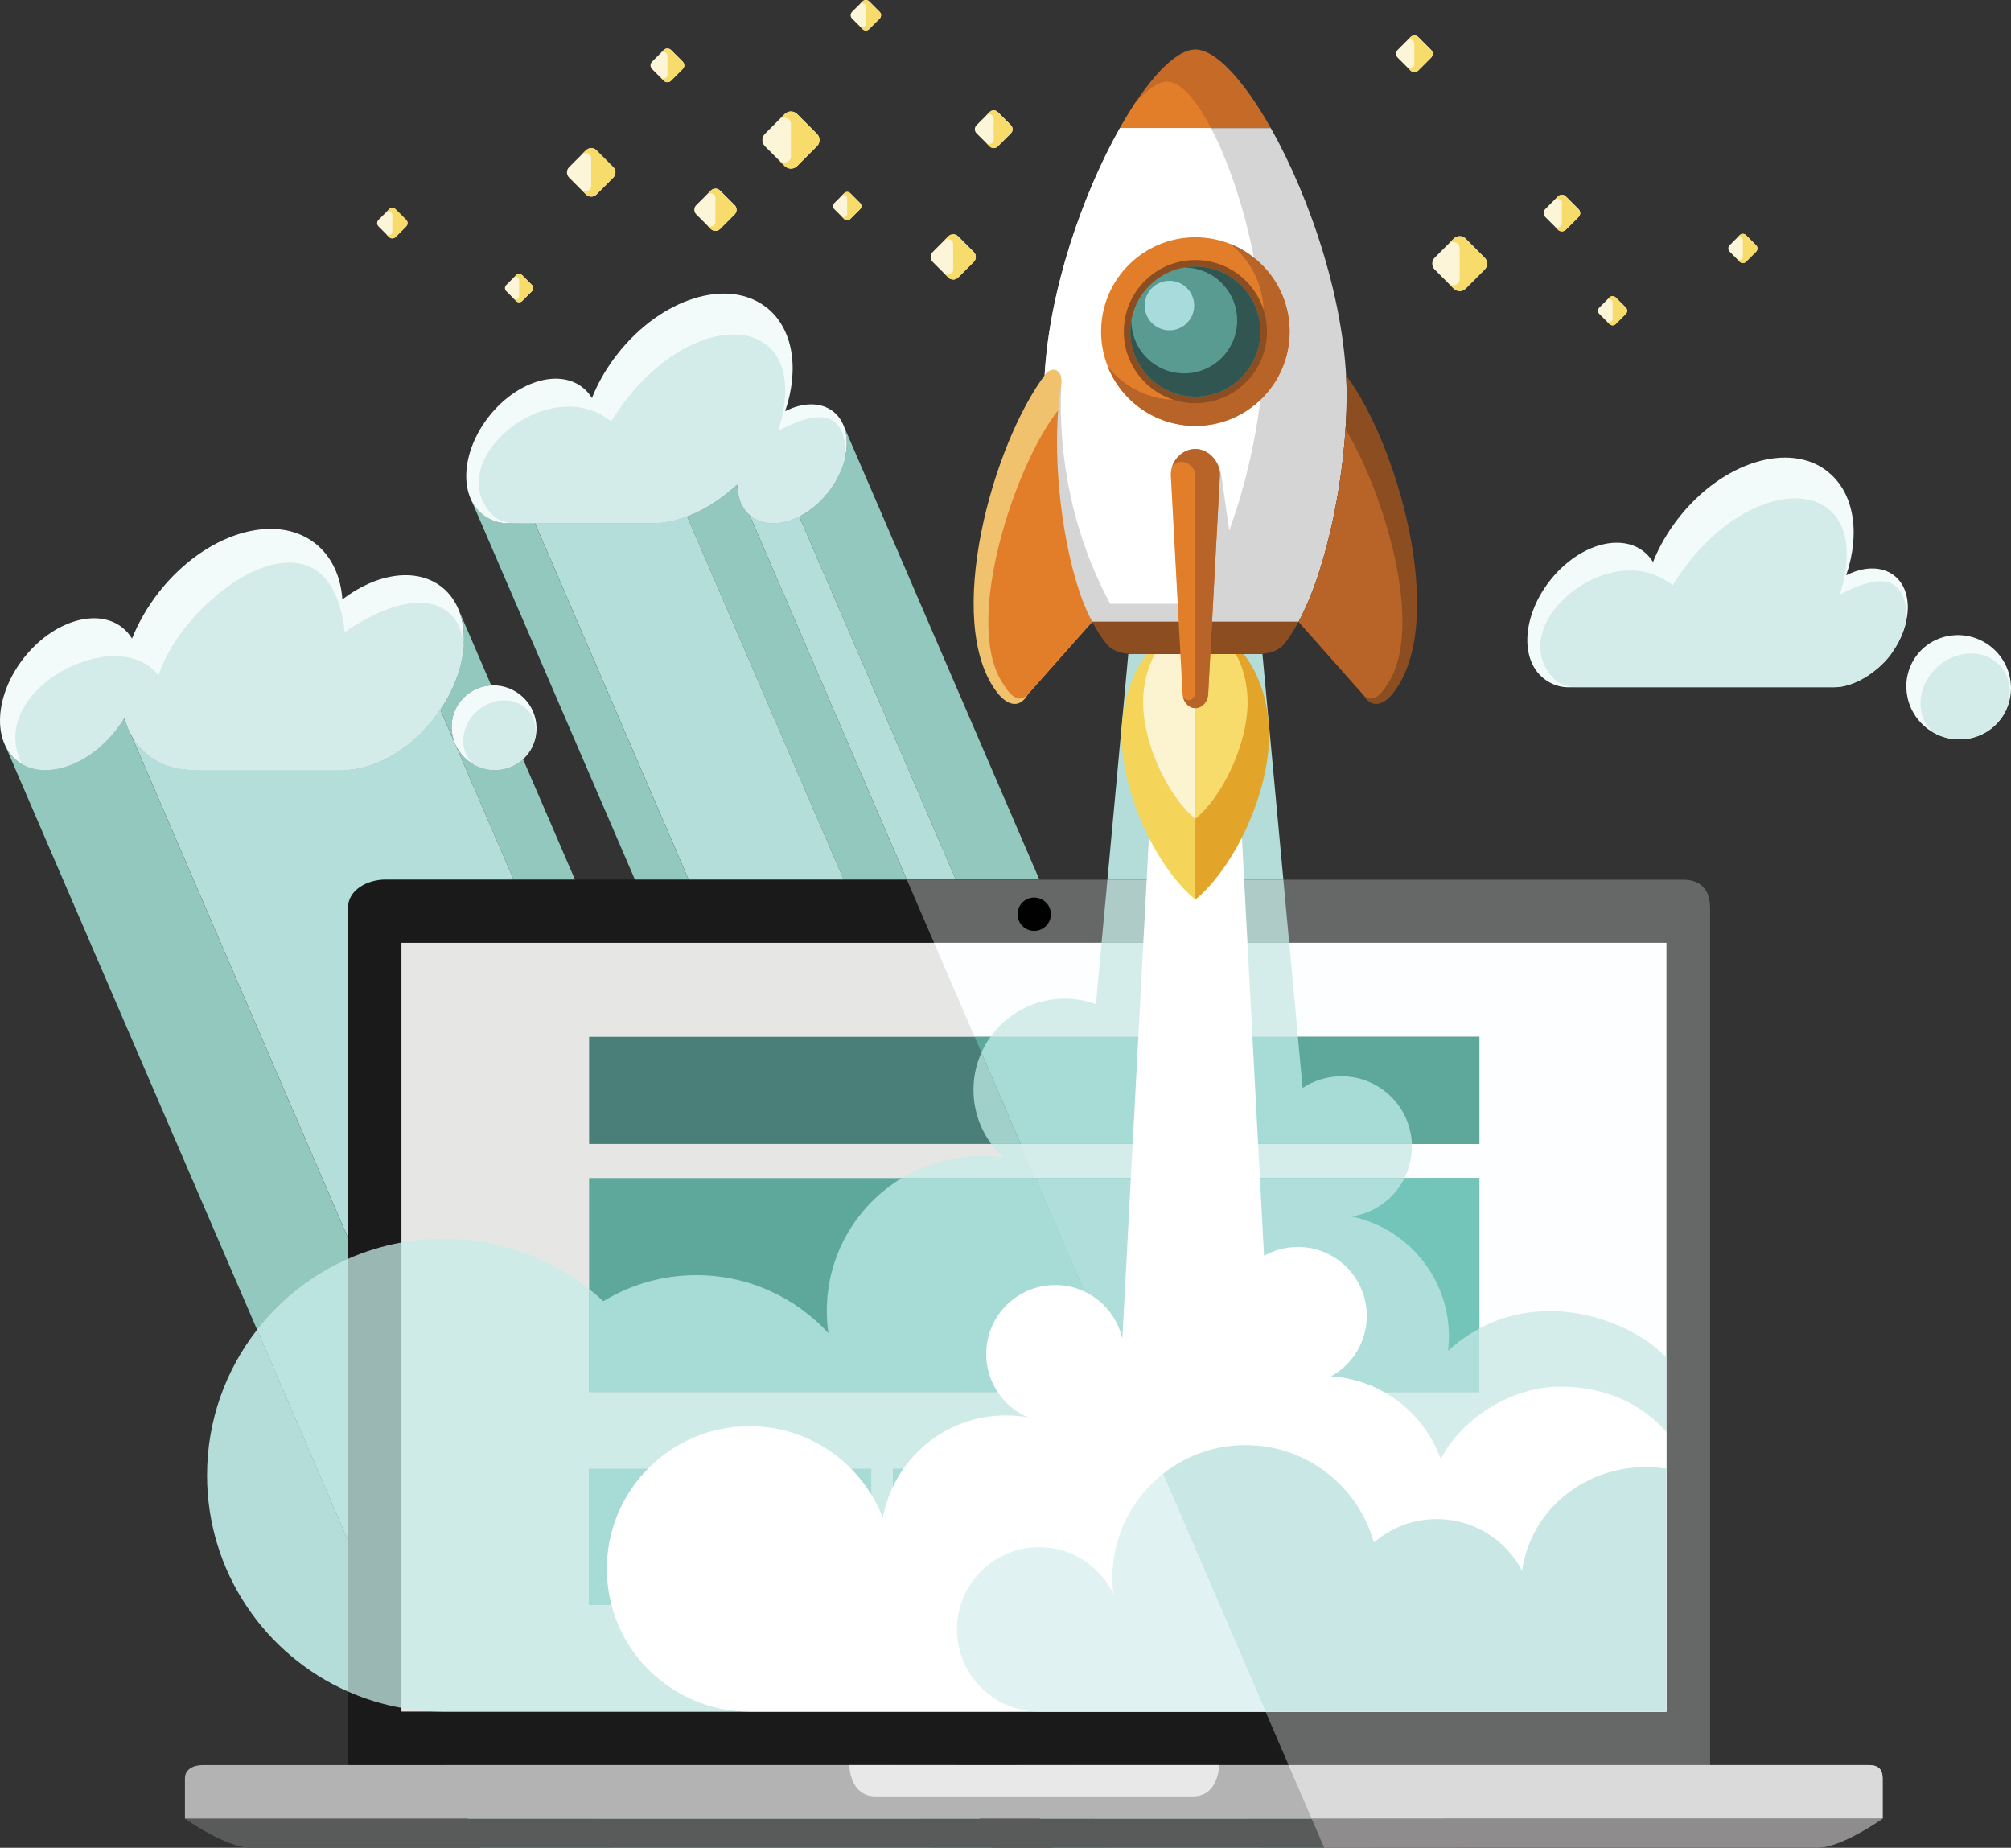 <?xml version="1.0" encoding="UTF-8"?>
<svg xmlns="http://www.w3.org/2000/svg" id="Layer_1" data-name="Layer 1" viewBox="0 0 303.71 279.02">
  <rect x="0" y="0" width="303.71" height="279.02" fill="#333333" stroke="none"/>
  <defs>
    <style>
      .cls-1 {
        fill: #5ea79b;
      }

      .cls-1, .cls-2, .cls-3, .cls-4, .cls-5, .cls-6, .cls-7, .cls-8, .cls-9, .cls-10, .cls-11, .cls-12, .cls-13, .cls-14, .cls-15, .cls-16, .cls-17, .cls-18, .cls-19, .cls-20, .cls-21, .cls-22, .cls-23, .cls-24, .cls-25, .cls-26, .cls-27, .cls-28, .cls-29, .cls-30, .cls-31, .cls-32, .cls-33, .cls-34, .cls-35, .cls-36, .cls-37, .cls-38, .cls-39, .cls-40, .cls-41, .cls-42, .cls-43, .cls-44, .cls-45, .cls-46 {
        stroke-width: 0px;
      }

      .cls-2 {
        fill: #e3a42a;
      }

      .cls-2, .cls-5, .cls-6, .cls-7, .cls-8, .cls-9, .cls-10, .cls-13, .cls-15, .cls-17, .cls-18, .cls-19, .cls-20, .cls-23, .cls-24, .cls-25, .cls-26, .cls-27, .cls-28, .cls-29, .cls-30, .cls-31, .cls-33, .cls-34, .cls-35, .cls-38, .cls-39, .cls-41, .cls-43, .cls-44, .cls-45 {
        fill-rule: evenodd;
      }

      .cls-3 {
        fill: #8e8c8c;
      }

      .cls-4 {
        fill: #e9e8e8;
      }

      .cls-5 {
        fill: #fcf4d0;
      }

      .cls-6 {
        fill: #fdf5d7;
      }

      .cls-7 {
        fill: #d3ecea;
      }

      .cls-8 {
        fill: #b0deda;
      }

      .cls-9 {
        fill: #a1d0ca;
      }

      .cls-10 {
        fill: #b4dcd8;
      }

      .cls-11 {
        fill: #aecbc7;
      }

      .cls-12 {
        fill: #010101;
      }

      .cls-13 {
        fill: #8ec8aa;
      }

      .cls-14 {
        fill: #1a1a1a;
      }

      .cls-15 {
        fill: #d4edeb;
      }

      .cls-16 {
        fill: #e6e6e5;
      }

      .cls-17 {
        fill: #e27e29;
      }

      .cls-18 {
        fill: #cfebe7;
      }

      .cls-19 {
        fill: #f3fafa;
      }

      .cls-20 {
        fill: #c9e8e5;
      }

      .cls-21 {
        fill: #b3b3b3;
      }

      .cls-22 {
        fill: #595a5a;
      }

      .cls-23 {
        fill: #a7dbd6;
      }

      .cls-24 {
        fill: #f7db6b;
      }

      .cls-25 {
        fill: #b4deda;
      }

      .cls-26 {
        fill: #f0c26d;
      }

      .cls-27 {
        fill: #93c8be;
      }

      .cls-28 {
        fill: #d6d5d5;
      }

      .cls-29 {
        fill: #c66a28;
      }

      .cls-30 {
        fill: #b86328;
      }

      .cls-31 {
        fill: #fff;
      }

      .cls-32 {
        fill: #666767;
      }

      .cls-33 {
        fill: #e0f2f1;
      }

      .cls-34 {
        fill: #599b91;
      }

      .cls-35 {
        fill: #bbe3df;
      }

      .cls-36 {
        fill: #497f78;
      }

      .cls-37 {
        fill: #fdfeff;
      }

      .cls-38 {
        fill: #315550;
      }

      .cls-39 {
        fill: #6ba586;
      }

      .cls-40 {
        fill: #93d4d0;
      }

      .cls-41 {
        fill: #9ab7b3;
      }

      .cls-42 {
        fill: #73c5b9;
      }

      .cls-43 {
        fill: #a8dcdc;
      }

      .cls-44 {
        fill: #8c4d21;
      }

      .cls-45 {
        fill: #f4d559;
      }

      .cls-46 {
        fill: #dbdada;
      }
    </style>
  </defs>
  <path class="cls-25" d="m200,279.02h7.41L120.7,77.96c-2.63,1.34-5.38,1.43-7.26-.05-.09-.07-.18-.15-.27-.23l86.82,201.33h0ZM111.41,73.59c0-.18-.01-.36-.01-.54l-.16.15.17.39h0Z"></path>
  <path class="cls-27" d="m207.41,279.02h12.61L127.33,64.09c1.21,2.74.42,6.81-2.26,10.21-1.28,1.62-2.8,2.87-4.37,3.67l86.7,201.06h0ZM127.33,64.09v-.02h0v.02h0Z"></path>
  <path class="cls-27" d="m190.46,279.02h9.53L113.17,77.69c-1.09-1-1.68-2.44-1.76-4.09l-.17-.39c-2.34,2.16-4.92,3.79-7.48,4.76l86.71,201.06h0Z"></path>
  <path class="cls-25" d="m167.04,279.02h23.42L103.76,77.96c-1.78.67-3.55,1.03-5.24,1.03h-17.73s86.26,200.03,86.26,200.03h0Z"></path>
  <path class="cls-27" d="m71.04,75.2l87.9,203.82h8.1L80.78,78.99h-4.24c-1.35,0-2.6-.5-3.63-1.31-.83-.65-1.45-1.5-1.86-2.48h0Z"></path>
  <path class="cls-27" d="m140.62,279.02h9.26L78.99,114.63c-2.26,2.06-5.77,2.23-8.29.24-.88-.69-1.53-1.55-1.95-2.5l71.87,166.65h0ZM68.75,112.37c-.92-2.09-.69-4.58.8-6.48,1.17-1.49,2.88-2.3,4.64-2.39l-5.01-11.63h0c1.79,4.11.85,10.03-2.68,15.27l2.26,5.23h0Z"></path>
  <path class="cls-25" d="m92.27,279.02h48.35L68.75,112.38l-.02-.05-2.24-5.2c-.33.48-.67.96-1.04,1.43-3.87,4.92-9.13,7.71-13.64,7.7h-22.4c-2.6,0-5.01-.67-6.96-2.2-1.31-1.03-2.3-2.35-2.99-3.87l72.81,168.82h0ZM19.31,109.85c-.2-.49-.37-.99-.51-1.52l-.08.14.59,1.38h0Z"></path>
  <path class="cls-27" d="m.58,112.09h0s0,0,0,0h0Zm.21.49l71.77,166.44h19.7L19.46,110.21c-.05-.12-.1-.24-.15-.36l-.59-1.38c-.37.61-.79,1.21-1.25,1.79-4.37,5.56-11.02,7.63-14.86,4.62-.79-.62-1.39-1.4-1.82-2.3h0Z"></path>
  <path class="cls-14" d="m52.55,266.53v-129.43c0-2.74,2.95-4.29,5.69-4.29h195.91c2.74,0,4.12,1.55,4.12,4.29v129.43H52.55Z"></path>
  <path class="cls-32" d="m194.61,266.53l-57.66-133.71h117.2c2.74,0,4.12,1.55,4.12,4.29v129.43h-63.65Z"></path>
  <polygon class="cls-16" points="251.65 258.45 60.63 258.45 60.63 142.37 251.65 142.37 251.65 258.45 251.65 258.45"></polygon>
  <path class="cls-22" d="m274.41,279.02H37.85c-3.72,0-9.92-4.41-9.92-4.41h256.4s-6.2,4.41-9.92,4.41h0Z"></path>
  <path class="cls-21" d="m284.33,274.61H27.93v-6.08c0-1.37,1.28-2,2.65-2h251.7c1.37,0,2.05.63,2.05,2v6.08h0Z"></path>
  <path class="cls-4" d="m180.12,271.26h-47.86c-3.99,0-3.99-4.73-3.99-4.73h55.84s0,4.73-3.99,4.73h0Z"></path>
  <polygon class="cls-37" points="251.65 258.45 191.13 258.45 141.07 142.37 251.65 142.37 251.65 258.45 251.65 258.45"></polygon>
  <path class="cls-46" d="m284.33,274.61h-86.24l-3.49-8.08h87.67c1.37,0,2.05.63,2.05,2v6.08h0Z"></path>
  <path class="cls-3" d="m274.41,279.02h-74.42l-1.9-4.41h86.24s-6.2,4.41-9.92,4.41h0Z"></path>
  <path class="cls-12" d="m158.71,138.05c0,1.39-1.13,2.52-2.52,2.52s-2.52-1.13-2.52-2.52,1.13-2.52,2.52-2.52,2.52,1.13,2.52,2.52h0Z"></path>
  <polygon class="cls-42" points="131.58 242.36 88.97 242.36 88.97 221.79 131.58 221.79 131.58 242.36 131.58 242.36"></polygon>
  <polygon class="cls-36" points="223.42 172.74 88.97 172.74 88.97 156.56 223.42 156.56 223.42 172.74 223.42 172.74"></polygon>
  <polygon class="cls-1" points="223.42 210.21 88.97 210.21 88.97 177.89 223.42 177.89 223.42 210.21 223.42 210.21"></polygon>
  <polygon class="cls-42" points="223.42 242.36 180.81 242.36 180.81 221.79 223.42 221.79 223.42 242.36 223.42 242.36"></polygon>
  <polygon class="cls-42" points="177.5 242.36 134.89 242.36 134.89 221.79 177.5 221.79 177.5 242.36 177.5 242.36"></polygon>
  <polygon class="cls-1" points="223.42 172.74 154.17 172.74 147.19 156.56 223.42 156.56 223.42 172.74 223.42 172.74"></polygon>
  <polygon class="cls-42" points="223.42 210.21 170.32 210.21 156.38 177.89 223.42 177.89 223.42 210.21 223.42 210.21"></polygon>
  <polygon class="cls-40" points="223.42 242.36 184.19 242.36 180.81 234.52 180.81 221.79 223.42 221.79 223.42 242.36 223.42 242.36"></polygon>
  <path class="cls-19" d="m78.54,104.89c2.8,2.2,3.32,6.22,1.15,8.98-2.17,2.76-6.2,3.21-9,1-2.8-2.2-3.32-6.23-1.15-8.98,2.17-2.76,6.2-3.21,9-1h0Z"></path>
  <path class="cls-7" d="m79.37,106.93c1.62,1.44,1.94,3.79,1.01,5.86-.19.37-.41.74-.68,1.08-1.96,2.49-5.43,3.1-8.15,1.57l-.07-.06c-2.09-1.86-2.02-5.27.16-7.6,2.18-2.33,5.65-2.71,7.74-.85h0Z"></path>
  <path class="cls-19" d="m115.76,46.42c4.08,3.21,4.96,9.37,2.82,15.67,2.63-1.34,5.38-1.43,7.26.05,3,2.36,2.66,7.8-.77,12.16-3.42,4.36-8.63,5.97-11.63,3.62-1.39-1.09-2.06-2.85-2.04-4.86-4,3.74-8.7,5.94-12.89,5.94h-21.98c-1.35,0-2.6-.5-3.63-1.31-3.65-2.87-3.23-9.49.93-14.79,4.16-5.3,10.5-7.27,14.15-4.4.57.45,1.04.99,1.42,1.6.9-2.28,2.2-4.55,3.88-6.68,6.62-8.42,16.68-11.55,22.48-6.99h0Z"></path>
  <path class="cls-19" d="m47.61,82.06c2.49,1.96,3.85,4.97,4.1,8.45,5.13-3.94,11.16-4.89,15-1.88,4.92,3.87,4.36,12.79-1.26,19.93-3.87,4.92-9.13,7.71-13.64,7.71h-22.4c-2.6,0-5.01-.67-6.96-2.2-1.82-1.43-3.03-3.41-3.65-5.73-.39.66-.84,1.3-1.33,1.93-4.37,5.56-11.02,7.63-14.86,4.62-3.83-3.01-3.39-9.96.98-15.53,4.37-5.56,11.02-7.63,14.86-4.62.6.47,1.09,1.04,1.49,1.68.95-2.39,2.31-4.77,4.07-7.02,6.95-8.84,17.52-12.12,23.6-7.34h0Z"></path>
  <path class="cls-19" d="m276,71.2c4.08,3.21,4.96,9.37,2.82,15.67,2.63-1.34,5.38-1.43,7.26.05,3,2.36,2.66,7.8-.77,12.16-1.79,2.28-5.19,4.7-8.34,4.7h-40.19c-1.35-.01-2.6-.51-3.63-1.32-3.65-2.87-3.23-9.49.93-14.79,4.16-5.3,10.5-7.27,14.15-4.4.57.45,1.04.99,1.42,1.6.9-2.28,2.2-4.55,3.88-6.69,6.62-8.42,16.68-11.55,22.48-6.99h0Z"></path>
  <path class="cls-7" d="m117.53,65.05c2.39-1.22,6.28-3.09,8.5-1.35,1.23.97,1.84,3.05,1.6,5.38-.39,1.74-1.25,3.56-2.56,5.22-3.42,4.36-8.63,5.97-11.63,3.62-1.39-1.09-2.06-2.85-2.04-4.86-4,3.74-8.7,5.94-12.89,5.94h-20.83c-1.21-.02-2.41-.37-3.24-1.19-8.01-7.92,8.28-21.85,17.86-14.18,11.12-18.07,31.09-17.37,25.23,1.43h0Z"></path>
  <path class="cls-7" d="m52.05,95.46c10.59-7.27,17.35-4.9,17.98,1.94-.23,3.6-1.78,7.6-4.58,11.16-3.87,4.92-9.13,7.71-13.64,7.71h-22.4c-2.6,0-5.01-.67-6.96-2.2-1.82-1.43-3.03-3.41-3.65-5.73-.39.66-.84,1.3-1.33,1.93-4.12,5.25-10.27,7.38-14.17,5.08-5.62-11.14,14.37-21.49,20.64-13.37,4.05-12.49,25.79-27.61,28.12-6.52h0Z"></path>
  <path class="cls-7" d="m277.76,89.83c2.39-1.22,6.28-3.09,8.5-1.35,1.23.97,1.84,3.05,1.6,5.38h0s-.03.15-.03.15v.02s-.02.08-.02.08h0s-.02.08-.02.08l-.02.08-.02.08-.02.06v.02s-.03.08-.03.08v.02s-.02.06-.02.06l-.02.08-.03.08v.04s-.03.04-.03.04l-.05.17h0s0,.03,0,.03l-.06.16-.02.06-.03.08-.03.08v.03s-.03.05-.03.05l-.03.08v.03s-.05.11-.05.11l-.07.17v.03s-.08.17-.08.17v.02s-.04.06-.04.06l-.04.08-.03.07h0s0,.01,0,.01c-.06.14-.13.27-.2.41h0s-.1.21-.1.21v.02s-.02.02-.02.02l-.09.16-.02.03-.12.21-.12.21h0s-.02.04-.02.04l-.1.16v.02s-.1.14-.1.14l-.05.07h0s-.05.09-.05.09l-.08.11h0s-.03.05-.03.05l-.11.16h0s0,.02,0,.02l-.14.19h0s-.01.03-.01.03l-.12.16-.02.03h0s-.15.2-.15.2c-1.79,2.28-5.19,4.7-8.34,4.7h-39.05c-1.21-.03-2.41-.37-3.24-1.2-8.02-7.92,8.28-21.85,17.86-14.18,11.12-18.07,31.09-17.37,25.23,1.43h0Zm-39.84,13.94h0,0Z"></path>
  <path class="cls-41" d="m60.63,257.89c-2.82-.51-5.53-1.34-8.08-2.47v-65.33c2.55-1.13,5.26-1.96,8.08-2.47v70.27h0Z"></path>
  <polygon class="cls-10" points="167.25 132.82 170.4 98.76 190.66 98.76 193.82 132.82 167.25 132.82 167.25 132.82"></polygon>
  <path class="cls-18" d="m184.19,242.36h-3.38v-7.84l-3.31-7.67v15.51h-42.61v-20.57h40.43l-4.99-11.58h-81.35v-15.56c-6.06-4.75-13.7-7.59-22.01-7.59-2.16,0-4.28.19-6.33.56v70.27c2.05.37,4.17.56,6.33.56h124.16l-6.94-16.09h0Zm-95.22-20.57h42.61v20.57h-42.61v-20.57h0Zm67.41-43.9h-20.18c3.51-2.11,7.62-3.33,12.02-3.33,1.13,0,2.24.08,3.33.24-.68-.62-1.31-1.31-1.86-2.05h4.47l2.22,5.14h0Z"></path>
  <path class="cls-15" d="m149.59,156.56c2.5-3.49,6.59-5.76,11.21-5.76,1.65,0,3.24.29,4.71.83l.86-9.26h28.34l1.31,14.2h-46.42Zm31.21,65.22h42.61v20.57h-39.23l6.94,16.09h60.53v-53.48c-4.2-4.31-11.23-6.99-17.46-6.99-4.04,0-7.63.95-10.78,2.63v9.6h-53.09l4.99,11.58h2.18v5.07l3.31,7.67v-12.73h0Zm32.42-49.04c0,.14,0,.28,0,.41,0,1.7-.4,3.3-1.11,4.73h-55.74l-2.22-5.14h59.06Z"></path>
  <path class="cls-23" d="m148.22,158.95c.38-.85.84-1.65,1.37-2.39h46.42l.72,7.72c1.68-1.11,3.7-1.76,5.87-1.76,5.74,0,10.41,4.54,10.63,10.22h-59.06l-5.95-13.79h0Z"></path>
  <path class="cls-23" d="m170.32,210.21h-81.35v-15.56c.74.58,1.46,1.19,2.15,1.83,4.09-2.49,8.9-3.93,14.05-3.93,7.89,0,14.99,3.38,19.94,8.76h0s0,0,0,0c-.16-1.11-.24-2.24-.24-3.39,0-8.51,4.55-15.95,11.35-20.04h20.18l13.94,32.33h0Z"></path>
  <polygon class="cls-23" points="88.97 221.79 131.58 221.79 131.58 242.36 88.97 242.36 88.97 221.79 88.97 221.79"></polygon>
  <polygon class="cls-23" points="134.89 221.79 175.31 221.79 177.5 226.85 177.5 242.36 134.89 242.36 134.89 221.79 134.89 221.79"></polygon>
  <polygon class="cls-23" points="184.19 242.36 180.81 242.36 180.81 234.52 184.19 242.36 184.19 242.36"></polygon>
  <path class="cls-9" d="m147.78,160.05c.13-.37.27-.74.43-1.1l5.95,13.79h-4.46c-1.68-2.29-2.68-5.11-2.68-8.17,0-1.59.27-3.11.76-4.53h0Z"></path>
  <path class="cls-8" d="m212.12,177.89c-1.53,3.07-4.49,5.29-8.01,5.8,8.4,1.75,14.71,9.18,14.71,18.1,0,.74-.04,1.46-.13,2.17,1.44-1.31,3.02-2.43,4.73-3.34v9.6h-53.09l-13.94-32.33h55.74Z"></path>
  <polygon class="cls-8" points="175.31 221.79 177.5 221.79 177.5 226.85 175.31 221.79 175.31 221.79"></polygon>
  <polygon class="cls-8" points="180.81 221.79 223.42 221.79 223.42 242.36 184.19 242.36 180.81 234.52 180.81 221.79 180.81 221.79"></polygon>
  <polygon class="cls-11" points="194.7 142.37 166.36 142.37 167.25 132.82 193.82 132.82 194.7 142.37 194.7 142.37"></polygon>
  <path class="cls-31" d="m251.65,258.45v-42.26c-3.71-4.18-9.14-6.81-16.07-6.81s-14.62,4.44-18,10.93c-2.48-6.93-8.9-12-16.56-12.48,3.22-1.77,5.4-5.2,5.4-9.13,0-5.75-4.66-10.41-10.41-10.41-1.86,0-3.6.49-5.11,1.34l-4.81-90.86h-11.11l-5.48,103.37c-1.05-4.64-5.2-8.1-10.15-8.1-5.75,0-10.41,4.66-10.41,10.41,0,4.3,2.6,7.98,6.32,9.58-1.09-.2-2.21-.3-3.36-.3-9.27,0-16.97,6.68-18.57,15.48-3.1-8.1-10.94-13.86-20.13-13.86-11.9,0-21.55,9.65-21.55,21.55s9.65,21.55,21.55,21.55h138.47Z"></path>
  <path class="cls-20" d="m229.86,237.16c-2.43-4.63-7.28-7.78-12.87-7.78-3.63,0-6.95,1.33-9.5,3.53-2.37-8.48-10.15-14.7-19.38-14.7-4.71,0-9.05,1.62-12.48,4.34l15.48,35.9h60.54v-36.7c-10.2-1.53-20.15,4.79-21.79,15.41h0Z"></path>
  <path class="cls-33" d="m175.63,222.55c-4.65,3.68-7.64,9.38-7.64,15.78,0,.79.05,1.57.14,2.34-2-4.16-6.26-7.04-11.19-7.04-6.85,0-12.41,5.55-12.41,12.41s5.55,12.41,12.41,12.41h34.17l-15.48-35.9h0Z"></path>
  <path class="cls-19" d="m300.64,97.62c3.45,2.72,4.09,7.67,1.42,11.07-2.67,3.4-7.64,3.95-11.09,1.24-3.45-2.71-4.09-7.67-1.42-11.07,2.67-3.4,7.64-3.95,11.09-1.24h0Z"></path>
  <path class="cls-7" d="m301.66,100.13c1.99,1.77,2.39,4.67,1.24,7.23-.23.46-.51.91-.84,1.33-2.41,3.07-6.69,3.82-10.05,1.94l-.09-.08c-2.58-2.3-2.49-6.49.19-9.37,2.69-2.88,6.96-3.34,9.54-1.05h0Z"></path>
  <path class="cls-10" d="m52.55,255.42c-12.54-5.54-21.28-18.08-21.28-32.66,0-8.29,2.83-15.92,7.57-21.98l13.71,31.8v22.85h0Z"></path>
  <path class="cls-35" d="m38.84,200.77c3.6-4.6,8.3-8.29,13.71-10.68v42.48l-13.71-31.8h0Z"></path>
  <path class="cls-28" d="m196.12,93.89c4.46-8.31,7.26-22.79,7.26-34.16,0-13.68-5.44-29.73-11.46-40.4h-22.79c-6.02,10.67-11.46,26.72-11.46,40.4,0,11.36,2.8,25.84,7.26,34.16h31.18Z"></path>
  <path class="cls-44" d="m171.29,98.76c-1.43,0-3.19-.26-4.24-1.59-.74-.94-1.44-2.04-2.11-3.29h31.18c-.67,1.24-1.37,2.35-2.11,3.29-1.05,1.33-2.8,1.59-4.24,1.59h-18.49Z"></path>
  <path class="cls-29" d="m169.14,19.33c4.02-7.13,8.31-11.86,11.39-11.86s7.37,4.73,11.39,11.86h-22.79Z"></path>
  <path class="cls-17" d="m182.89,19.33c-2.26-4.32-4.65-7.01-6.63-7.01-1.3,0-2.95,1.16-4.78,3.17-.79,1.18-1.57,2.47-2.35,3.85h13.75Z"></path>
  <path class="cls-31" d="m185.63,80.13c2.57-6.91,4.44-15.51,5.02-22.67.96-11.82-2.22-25.68-6.22-34.9-.5-1.16-1.02-2.24-1.54-3.23h-13.75c-5.58,9.88-10.65,24.38-11.37,37.34.07-.09.13-.18.2-.26.93-1.01,2.47-.74,2.32,1.45h0c-.57,11.48,1.87,23.08,7.38,33.32h9.52c.22,0,.46,0,.7-.03l-1.04-19.28c-.12-2.18,1.66-4.06,3.7-4.06,1.2,0,2.32.7,3,1.7.46.64.74,1.28.88,2.06l1.22,8.56h0Z"></path>
  <path class="cls-45" d="m180.53,135.83c-5.76-4.68-11.13-15.87-11.13-24.83,0-4.88,1.48-9.26,3.82-12.23h7.31v37.06h0Z"></path>
  <path class="cls-2" d="m180.53,135.83c5.76-4.68,11.13-15.87,11.13-24.83,0-4.88-1.48-9.26-3.82-12.23h-7.31v37.06h0Z"></path>
  <path class="cls-5" d="m180.53,123.64c-4.08-3.32-7.89-11.25-7.89-17.6,0-2.76.67-5.29,1.78-7.27h6.11v24.87h0Z"></path>
  <path class="cls-24" d="m180.53,123.64c4.08-3.32,7.89-11.25,7.89-17.6,0-2.76-.67-5.29-1.78-7.27h-6.11v24.87h0Z"></path>
  <path class="cls-13" d="m180.53,59.89c-5.42,0-9.82-4.4-9.82-9.82s4.4-9.82,9.82-9.82v19.64h0Z"></path>
  <path class="cls-39" d="m180.53,59.89c5.42,0,9.82-4.4,9.82-9.82s-4.4-9.82-9.82-9.82v19.64h0Z"></path>
  <path class="cls-17" d="m180.53,64.31c-7.87,0-14.24-6.38-14.24-14.24s6.38-14.24,14.24-14.24,14.24,6.38,14.24,14.24-6.38,14.24-14.24,14.24h0Z"></path>
  <path class="cls-44" d="m196.12,93.89l9.7,10.94c1.42,2.53,3.4,1.32,4.56-.15,8.31-10.55.85-37.4-7.09-48.01.06,1.03.09,2.05.09,3.06,0,11.33-2.78,25.76-7.22,34.08l-.04.07h0Z"></path>
  <path class="cls-30" d="m196.12,93.89l9.7,10.94c1.68,1.89,3.26-.75,4.02-2,5.09-8.46-.66-28.14-6.63-38.02-.67,10.33-3.27,21.96-7.09,29.08h0Z"></path>
  <path class="cls-26" d="m164.94,93.89l-9.7,10.94c-1.42,2.53-3.4,1.32-4.56-.15-8.38-10.64-.72-37.85,7.29-48.28,1-1.09,2.69-.69,2.26,1.95-1.72,10.59.43,27.58,4.72,35.53h0Z"></path>
  <path class="cls-17" d="m164.94,93.89l-9.7,10.94c-1.68,1.89-3.26-.75-4.02-2-5.64-9.38,2.05-32.58,8.58-40.88-.01.15-.02.31-.03.46v.06s-.03.42-.03.42v.12s-.03.39-.03.39v.14s-.03.39-.03.39v.12c-.42,10.26,1.68,23.2,5.26,29.85h0Z"></path>
  <path class="cls-17" d="m180.53,67.8c2.03,0,3.81,2,3.7,4.06l-1.77,32.99c-.06,1.06-.87,2.08-1.93,2.08s-1.87-1.04-1.93-2.08l-1.77-32.99c-.12-2.18,1.66-4.06,3.7-4.06h0Z"></path>
  <path class="cls-30" d="m180.53,67.8c2.03,0,3.81,2,3.7,4.06l-1.77,32.99c-.06,1.06-.87,2.08-1.93,2.08-.93,0-1.66-.78-1.87-1.67.2.28.53.47.88.46.58-.03.99-.61.99-1.19v-32.68c0-1.12-1.02-2.16-2.13-2.1-.54.03-1.03.3-1.38.7.51-1.52,1.93-2.65,3.51-2.65h0Z"></path>
  <path class="cls-30" d="m180.53,64.31c-6,0-11.14-3.71-13.24-8.97,2.41,3.06,6.16,5.03,10.36,5.03,7.28,0,13.18-5.9,13.18-13.18,0-4.2-1.97-7.94-5.03-10.36,5.26,2.1,8.97,7.23,8.97,13.24,0,7.87-6.38,14.24-14.24,14.24h0Z"></path>
  <path class="cls-44" d="m180.53,60.88c-5.97,0-10.81-4.84-10.81-10.81s4.84-10.81,10.81-10.81,10.81,4.84,10.81,10.81-4.84,10.81-10.81,10.81h0Z"></path>
  <path class="cls-34" d="m180.53,59.89c-5.42,0-9.82-4.4-9.82-9.82s4.4-9.82,9.82-9.82,9.82,4.4,9.82,9.82-4.4,9.82-9.82,9.82h0Z"></path>
  <path class="cls-43" d="m176.61,42.4c2.07,0,3.74,1.68,3.74,3.74s-1.68,3.74-3.74,3.74-3.74-1.68-3.74-3.74,1.68-3.74,3.74-3.74h0Z"></path>
  <path class="cls-38" d="m180.53,59.89c-5.42,0-9.82-4.4-9.82-9.82,0-.59.05-1.16.15-1.72v.04c0,4.41,3.57,7.99,7.99,7.99s7.99-3.58,7.99-7.99-3.57-7.99-7.99-7.99h-.04c.56-.1,1.13-.15,1.72-.15,5.42,0,9.82,4.4,9.82,9.82s-4.4,9.82-9.82,9.82h0Z"></path>
  <path class="cls-6" d="m57.16,33.2l1.6-1.6c.27-.27.72-.27.99,0l1.6,1.6c.27.27.27.72,0,.99l-1.6,1.6c-.27.27-.72.27-.99,0l-1.6-1.6c-.27-.27-.27-.72,0-.99h0Z"></path>
  <path class="cls-24" d="m58.75,31.6c.27-.27.72-.27.99,0l1.6,1.6c.14.14.2.32.2.5s-.07.36-.2.5l-1.6,1.6c-.27.27-.72.27-.99,0l-.41-.41c.22.22.91.19.91-.4v-2.56c0-.59-.69-.62-.91-.4l.41-.41h0Z"></path>
  <path class="cls-6" d="m76.45,43.04l1.49-1.49c.25-.25.67-.25.92,0l1.49,1.49c.25.25.25.67,0,.92l-1.49,1.49c-.25.25-.67.25-.92,0l-1.49-1.49c-.25-.25-.25-.67,0-.92h0Z"></path>
  <path class="cls-24" d="m77.94,41.55c.25-.25.67-.25.92,0l1.49,1.49c.13.13.19.29.19.46,0,.17-.06.34-.19.46l-1.49,1.49c-.25.25-.67.25-.92,0l-.39-.39c.2.2.85.18.85-.37v-2.38c0-.55-.64-.58-.85-.37l.39-.39h0Z"></path>
  <path class="cls-6" d="m85.95,25.24l2.55-2.55c.44-.44,1.15-.44,1.58,0l2.54,2.55c.44.44.44,1.15,0,1.58l-2.54,2.55c-.44.44-1.15.44-1.58,0l-2.55-2.55c-.44-.44-.44-1.15,0-1.58h0Z"></path>
  <path class="cls-24" d="m88.5,22.69c.44-.44,1.15-.44,1.58,0l2.54,2.54c.22.22.33.5.33.79s-.11.57-.33.79l-2.54,2.54c-.44.44-1.15.44-1.58,0l-.66-.66c.35.35,1.45.31,1.45-.64v-4.08c0-.94-1.1-.99-1.45-.64l.66-.66h0Z"></path>
  <path class="cls-6" d="m105.14,30.98l2.22-2.22c.38-.38,1-.38,1.38,0l2.22,2.22c.38.38.38,1,0,1.38l-2.22,2.22c-.38.38-1,.38-1.38,0l-2.22-2.22c-.38-.38-.38-1,0-1.38h0Z"></path>
  <path class="cls-24" d="m107.36,28.77c.38-.38,1-.38,1.38,0l2.22,2.22c.19.19.28.44.28.69,0,.25-.1.5-.28.69l-2.22,2.22c-.38.38-1,.38-1.38,0l-.58-.58c.3.3,1.27.27,1.27-.55v-3.55c0-.82-.96-.86-1.27-.55l.58-.58h0Z"></path>
  <path class="cls-6" d="m98.47,9.32l1.77-1.77c.3-.3.8-.3,1.1,0l1.77,1.77c.3.3.3.8,0,1.1l-1.77,1.77c-.3.3-.8.3-1.1,0l-1.77-1.77c-.3-.3-.3-.8,0-1.1h0Z"></path>
  <path class="cls-24" d="m100.25,7.54c.3-.3.8-.3,1.1,0l1.77,1.77c.15.15.23.35.23.55s-.08.4-.23.55l-1.77,1.77c-.3.3-.8.3-1.1,0l-.46-.46c.24.24,1.01.21,1.01-.44v-2.84c0-.66-.77-.69-1.01-.44l.46-.46h0Z"></path>
  <path class="cls-6" d="m115.52,20.21l3-3c.51-.51,1.35-.51,1.86,0l3,3c.51.51.51,1.35,0,1.87l-3,3c-.51.51-1.35.51-1.86,0l-3-3c-.51-.51-.51-1.35,0-1.87h0Z"></path>
  <path class="cls-24" d="m118.52,17.22c.51-.51,1.35-.51,1.87,0l3,3c.26.26.38.59.38.93s-.13.68-.38.93l-3,3c-.51.51-1.35.51-1.87,0l-.78-.78c.41.41,1.71.36,1.71-.75v-4.8c0-1.11-1.3-1.16-1.71-.75l.78-.78h0Z"></path>
  <path class="cls-6" d="m126,30.66l1.49-1.49c.25-.25.67-.25.92,0l1.49,1.49c.25.25.25.67,0,.92l-1.49,1.49c-.25.25-.67.25-.92,0l-1.49-1.49c-.25-.25-.25-.67,0-.92h0Z"></path>
  <path class="cls-24" d="m127.48,29.17c.25-.25.67-.25.92,0l1.49,1.49c.13.13.19.29.19.46,0,.17-.06.34-.19.46l-1.49,1.49c-.25.25-.67.25-.92,0l-.39-.39c.2.2.85.18.85-.37v-2.38c0-.55-.64-.57-.85-.37l.39-.39h0Z"></path>
  <path class="cls-6" d="m128.67,1.8l1.6-1.6c.27-.27.72-.27.99,0l1.6,1.6c.27.27.27.72,0,.99l-1.6,1.6c-.27.27-.72.27-.99,0l-1.6-1.6c-.27-.27-.27-.72,0-.99h0Z"></path>
  <path class="cls-24" d="m130.27.2c.27-.27.72-.27.99,0l1.6,1.6c.14.14.2.32.2.5s-.07.36-.2.5l-1.6,1.6c-.27.27-.72.27-.99,0l-.41-.41c.22.22.91.19.91-.4V1.02c0-.59-.69-.62-.91-.4l.41-.41h0Z"></path>
  <path class="cls-6" d="m147.48,18.9l1.98-1.98c.34-.34.89-.34,1.23,0l1.98,1.98c.34.34.34.89,0,1.23l-1.98,1.98c-.34.34-.89.34-1.23,0l-1.98-1.98c-.34-.34-.34-.89,0-1.23h0Z"></path>
  <path class="cls-24" d="m149.46,16.91c.34-.34.89-.34,1.23,0l1.98,1.98c.17.17.25.39.25.62s-.08.45-.25.62l-1.98,1.98c-.34.34-.89.34-1.23,0l-.52-.52c.27.27,1.13.24,1.13-.5v-3.18c0-.74-.86-.77-1.13-.5l.52-.52h0Z"></path>
  <path class="cls-6" d="m140.85,38.06l2.37-2.37c.41-.41,1.07-.41,1.48,0l2.37,2.37c.41.41.41,1.07,0,1.48l-2.37,2.37c-.41.41-1.07.41-1.48,0l-2.37-2.37c-.41-.41-.41-1.07,0-1.48h0Z"></path>
  <path class="cls-24" d="m143.22,35.68c.41-.41,1.07-.41,1.48,0l2.37,2.37c.2.2.3.47.3.74,0,.27-.1.54-.3.74l-2.37,2.37c-.41.41-1.07.41-1.48,0l-.62-.62c.33.32,1.35.29,1.35-.59v-3.8c0-.88-1.03-.92-1.35-.59l.62-.62h0Z"></path>
  <path class="cls-6" d="m216.67,38.91l2.88-2.88c.49-.49,1.3-.49,1.79,0l2.88,2.88c.49.49.49,1.3,0,1.79l-2.88,2.88c-.49.49-1.3.49-1.79,0l-2.88-2.88c-.49-.49-.49-1.3,0-1.79h0Z"></path>
  <path class="cls-24" d="m219.55,36.03c.49-.49,1.3-.49,1.79,0l2.88,2.88c.25.25.37.57.37.9s-.12.65-.37.9l-2.88,2.88c-.49.49-1.3.49-1.79,0l-.75-.75c.39.39,1.64.35,1.64-.72v-4.62c0-1.07-1.25-1.12-1.64-.72l.75-.75h0Z"></path>
  <path class="cls-6" d="m211.09,7.52l1.92-1.92c.33-.33.86-.33,1.19,0l1.92,1.92c.33.33.33.86,0,1.19l-1.92,1.92c-.33.33-.86.33-1.19,0l-1.92-1.92c-.33-.33-.33-.86,0-1.19h0Z"></path>
  <path class="cls-24" d="m213.01,5.6c.33-.33.86-.33,1.19,0l1.92,1.92c.16.16.25.38.25.6s-.08.43-.25.6l-1.92,1.92c-.33.33-.86.33-1.19,0l-.5-.5c.26.26,1.09.23,1.09-.48v-3.07c0-.71-.83-.74-1.09-.48l.5-.5h0Z"></path>
  <path class="cls-6" d="m233.37,31.57l1.92-1.92c.33-.33.86-.33,1.19,0l1.92,1.92c.33.33.33.86,0,1.19l-1.92,1.92c-.33.33-.86.33-1.19,0l-1.92-1.92c-.33-.33-.33-.86,0-1.19h0Z"></path>
  <path class="cls-24" d="m235.29,29.66c.33-.33.86-.33,1.19,0l1.92,1.92c.16.16.25.38.25.6s-.08.43-.25.6l-1.92,1.92c-.33.33-.86.33-1.19,0l-.5-.5c.26.26,1.09.23,1.09-.48v-3.07c0-.71-.83-.74-1.09-.48l.5-.5h0Z"></path>
  <path class="cls-6" d="m241.53,46.45l1.53-1.53c.26-.26.69-.26.95,0l1.53,1.53c.26.26.26.69,0,.95l-1.53,1.53c-.26.26-.69.26-.95,0l-1.53-1.53c-.26-.26-.26-.69,0-.95h0Z"></path>
  <path class="cls-24" d="m243.07,44.91c.26-.26.69-.26.95,0l1.53,1.53c.13.13.2.3.2.48s-.07.35-.2.48l-1.53,1.53c-.26.26-.69.26-.95,0l-.4-.4c.21.21.88.19.88-.38v-2.46c0-.57-.67-.59-.88-.38l.4-.4h0Z"></path>
  <path class="cls-6" d="m261.21,37.04l1.53-1.53c.26-.26.69-.26.95,0l1.53,1.53c.26.26.26.69,0,.95l-1.53,1.53c-.26.26-.69.26-.95,0l-1.53-1.53c-.26-.26-.26-.69,0-.95h0Z"></path>
  <path class="cls-24" d="m262.74,35.51c.26-.26.69-.26.95,0l1.53,1.53c.13.13.2.3.2.48s-.07.35-.2.48l-1.53,1.53c-.26.26-.69.26-.95,0l-.4-.4c.21.21.88.19.88-.38v-2.46c0-.57-.67-.59-.88-.38l.4-.4h0Z"></path>
</svg>
